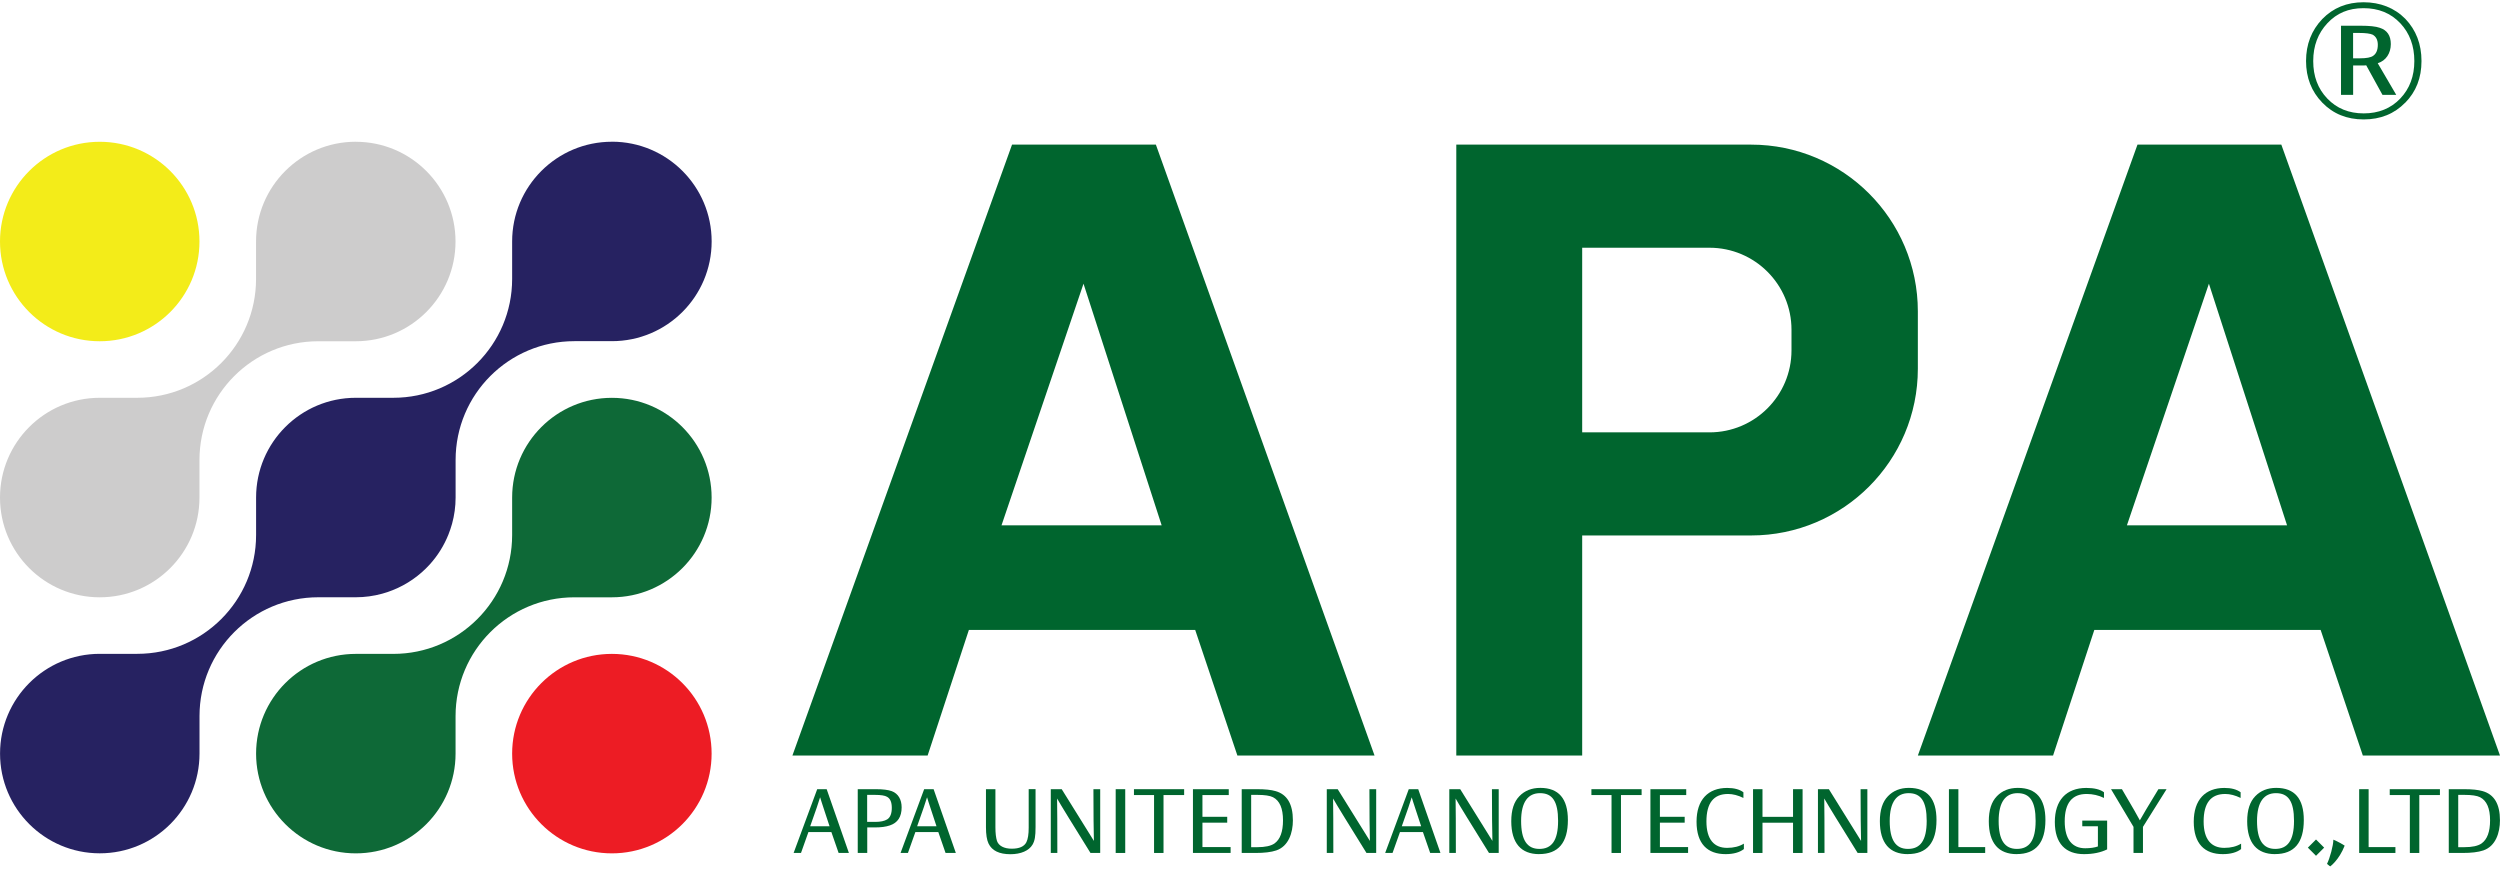 <svg width="236" height="82" viewBox="0 0 236 82" fill="none" xmlns="http://www.w3.org/2000/svg">
<path d="M75.61 80.52H74.917L77.145 74.499H78.038L80.136 80.52H79.166L78.482 78.548H76.314L75.614 80.52H75.61ZM78.311 78.002C78.148 77.51 77.997 77.049 77.858 76.629C77.72 76.21 77.626 75.912 77.565 75.733C77.504 75.562 77.459 75.407 77.418 75.265C77.304 75.656 76.995 76.568 76.481 78.002H78.311Z" fill="#00652E"/>
<path d="M81.863 80.52H80.971V74.499H82.678C83.338 74.499 83.839 74.56 84.186 74.686C84.801 74.918 85.115 75.489 85.115 76.214C85.115 77.11 84.744 77.672 83.998 77.921C83.627 78.047 83.167 78.108 82.621 78.108H81.868V80.52H81.863ZM81.863 77.587H82.617C83.11 77.587 83.493 77.51 83.754 77.347C84.039 77.167 84.186 76.801 84.186 76.263C84.186 75.725 84.039 75.383 83.733 75.216C83.534 75.098 83.155 75.037 82.597 75.037H81.859V77.587H81.863Z" fill="#00652E"/>
<path d="M85.705 80.52H85.012L87.241 74.499H88.133L90.231 80.52H89.261L88.577 78.548H86.41L85.709 80.52H85.705ZM88.406 78.002C88.243 77.51 88.092 77.049 87.954 76.629C87.815 76.21 87.721 75.912 87.66 75.733C87.599 75.562 87.554 75.407 87.514 75.265C87.4 75.656 87.09 76.568 86.577 78.002H88.406Z" fill="#00652E"/>
<path d="M97.756 74.499V78.072C97.756 78.96 97.686 79.359 97.471 79.734C97.132 80.304 96.379 80.638 95.381 80.638C94.334 80.638 93.641 80.304 93.319 79.632C93.156 79.298 93.075 78.781 93.075 78.088V74.499H93.967V78.096C93.967 78.65 94.02 79.086 94.114 79.383C94.276 79.852 94.79 80.117 95.507 80.117C96.224 80.117 96.684 79.913 96.892 79.502C97.039 79.204 97.108 78.752 97.108 78.137V74.495H97.748L97.756 74.499Z" fill="#00652E"/>
<path d="M99.194 80.52V74.499H100.225L103.264 79.383C103.24 78.422 103.219 76.793 103.219 74.499H103.859V80.52H102.942C101.235 77.774 100.176 76.059 99.789 75.379C99.805 76.206 99.813 77.921 99.813 80.52H99.19H99.194Z" fill="#00652E"/>
<path d="M106.222 80.52H105.321V74.499H106.222V80.52Z" fill="#00652E"/>
<path d="M109.836 80.52H108.943V75.053H107.045V74.499H111.783V75.053H109.836V80.52Z" fill="#00652E"/>
<path d="M116.166 80.52H112.614V74.499H115.995V75.053H113.51V77.106H115.849V77.66H113.51V79.962H116.17V80.516L116.166 80.52Z" fill="#00652E"/>
<path d="M117.217 80.52V74.499H118.68C119.426 74.499 119.996 74.56 120.403 74.678C121.503 74.984 122.049 75.904 122.049 77.44C122.049 78.601 121.65 79.881 120.481 80.28C120.004 80.443 119.344 80.52 118.505 80.52H117.213H117.217ZM118.11 75.037V79.974H118.68C119.434 79.974 119.971 79.856 120.31 79.624C120.847 79.241 121.116 78.516 121.116 77.44C121.116 76.308 120.803 75.582 120.171 75.257C119.878 75.11 119.385 75.037 118.696 75.037H118.106H118.11Z" fill="#00652E"/>
<path d="M125.248 80.52V74.499H126.278L129.318 79.383C129.293 78.422 129.273 76.793 129.273 74.499H129.912V80.52H128.996C127.289 77.774 126.23 76.059 125.843 75.379C125.859 76.206 125.867 77.921 125.867 80.52H125.244H125.248Z" fill="#00652E"/>
<path d="M131.452 80.52H130.76L132.988 74.499H133.88L135.979 80.52H135.009L134.325 78.548H132.157L131.456 80.52H131.452ZM134.157 78.002C133.995 77.51 133.844 77.049 133.705 76.629C133.567 76.21 133.473 75.912 133.412 75.733C133.351 75.562 133.31 75.407 133.265 75.265C133.151 75.656 132.842 76.568 132.328 78.002H134.157Z" fill="#00652E"/>
<path d="M136.814 80.52V74.499H137.844L140.884 79.383C140.859 78.422 140.839 76.793 140.839 74.499H141.478V80.52H140.562C138.855 77.774 137.795 76.059 137.408 75.379C137.425 76.206 137.433 77.921 137.433 80.52H136.81H136.814Z" fill="#00652E"/>
<path d="M145.3 80.63C143.593 80.63 142.664 79.599 142.664 77.517C142.664 76.471 142.917 75.684 143.426 75.163C143.927 74.641 144.587 74.376 145.402 74.376C147.141 74.376 148.009 75.391 148.009 77.412C148.009 79.55 147.109 80.626 145.296 80.626L145.3 80.63ZM145.377 74.874C144.261 74.874 143.593 75.692 143.593 77.501C143.593 79.31 144.163 80.137 145.316 80.137C146.469 80.137 147.084 79.363 147.084 77.493C147.084 75.623 146.53 74.874 145.377 74.874Z" fill="#00652E"/>
<path d="M153.02 80.52H152.128V75.053H150.229V74.499H154.968V75.053H153.02V80.52Z" fill="#00652E"/>
<path d="M159.351 80.52H155.799V74.499H159.18V75.053H156.695V77.106H159.034V77.66H156.695V79.962H159.355V80.516L159.351 80.52Z" fill="#00652E"/>
<path d="M164.578 75.326C164.069 75.077 163.58 74.951 163.124 74.951C161.763 74.951 161.087 75.811 161.087 77.542C161.087 79.273 161.832 80.039 163.038 80.039C163.662 80.039 164.191 79.905 164.623 79.64V80.153C164.216 80.467 163.637 80.63 162.892 80.63C161.185 80.63 160.154 79.656 160.154 77.571C160.154 75.485 161.254 74.381 163.046 74.381C163.698 74.381 164.207 74.515 164.578 74.788V75.326Z" fill="#00652E"/>
<path d="M166.379 80.52H165.487V74.499H166.379V77.11H169.263V74.499H170.164V80.52H169.263V77.664H166.379V80.52Z" fill="#00652E"/>
<path d="M171.614 80.52V74.499H172.645L175.684 79.383C175.659 78.422 175.639 76.793 175.639 74.499H176.279V80.52H175.362C173.655 77.774 172.596 76.059 172.209 75.379C172.225 76.206 172.233 77.921 172.233 80.52H171.61H171.614Z" fill="#00652E"/>
<path d="M180.096 80.63C178.389 80.63 177.46 79.599 177.46 77.517C177.46 76.471 177.713 75.684 178.222 75.163C178.723 74.641 179.383 74.376 180.198 74.376C181.941 74.376 182.805 75.391 182.805 77.412C182.805 79.55 181.905 80.626 180.092 80.626L180.096 80.63ZM180.173 74.874C179.057 74.874 178.389 75.692 178.389 77.501C178.389 79.31 178.959 80.137 180.112 80.137C181.265 80.137 181.88 79.363 181.88 77.493C181.88 75.623 181.326 74.874 180.173 74.874Z" fill="#00652E"/>
<path d="M187.401 80.52H183.979V74.499H184.871V79.966H187.401V80.52Z" fill="#00652E"/>
<path d="M190.379 80.63C188.672 80.63 187.743 79.599 187.743 77.517C187.743 76.471 187.996 75.684 188.505 75.163C189.006 74.641 189.666 74.376 190.481 74.376C192.225 74.376 193.088 75.391 193.088 77.412C193.088 79.55 192.188 80.626 190.375 80.626L190.379 80.63ZM190.456 74.874C189.34 74.874 188.672 75.692 188.672 77.501C188.672 79.31 189.242 80.137 190.395 80.137C191.548 80.137 192.163 79.363 192.163 77.493C192.163 75.623 191.609 74.874 190.456 74.874Z" fill="#00652E"/>
<path d="M198.922 80.178C198.323 80.475 197.586 80.63 196.73 80.63C194.999 80.63 193.976 79.64 193.976 77.595C193.976 75.55 195.052 74.381 196.946 74.381C197.692 74.381 198.246 74.515 198.616 74.788V75.326C198.103 75.077 197.557 74.951 196.979 74.951C195.602 74.951 194.909 75.811 194.909 77.534C194.909 79.257 195.638 80.076 196.848 80.076C197.325 80.076 197.724 80.015 198.042 79.905V78.002H196.567V77.465H198.914V80.178H198.922Z" fill="#00652E"/>
<path d="M202.296 80.52H201.403V78.055L199.281 74.499H200.311C201.281 76.145 201.843 77.126 202.002 77.44C202.234 77.013 202.817 76.035 203.754 74.499H204.524L202.296 78.055V80.52Z" fill="#00652E"/>
<path d="M211.515 75.326C211.005 75.077 210.517 74.951 210.06 74.951C208.7 74.951 208.023 75.811 208.023 77.542C208.023 79.273 208.769 80.039 209.975 80.039C210.598 80.039 211.128 79.905 211.56 79.64V80.153C211.152 80.467 210.574 80.63 209.828 80.63C208.121 80.63 207.09 79.656 207.09 77.571C207.09 75.485 208.19 74.381 209.983 74.381C210.635 74.381 211.144 74.515 211.515 74.788V75.326Z" fill="#00652E"/>
<path d="M214.77 80.63C213.063 80.63 212.134 79.599 212.134 77.517C212.134 76.471 212.387 75.684 212.896 75.163C213.397 74.641 214.057 74.376 214.872 74.376C216.616 74.376 217.479 75.391 217.479 77.412C217.479 79.55 216.579 80.626 214.766 80.626L214.77 80.63ZM214.848 74.874C213.731 74.874 213.063 75.692 213.063 77.501C213.063 79.31 213.634 80.137 214.786 80.137C215.939 80.137 216.555 79.363 216.555 77.493C216.555 75.623 216.001 74.874 214.848 74.874Z" fill="#00652E"/>
<path d="M218.631 79.248L217.862 80.018L218.631 80.787L219.4 80.018L218.631 79.248Z" fill="#00652E"/>
<path d="M220.27 79.269C220.262 79.84 219.948 80.981 219.671 81.551C219.822 81.685 219.972 81.787 219.972 81.787C219.972 81.787 220.803 81.197 221.337 79.828C220.824 79.493 220.274 79.265 220.274 79.265L220.27 79.269Z" fill="#00652E"/>
<path d="M226.128 80.52H222.706V74.499H223.598V79.966H226.128V80.52Z" fill="#00652E"/>
<path d="M228.382 80.52H227.489V75.053H225.591V74.499H230.329V75.053H228.382V80.52Z" fill="#00652E"/>
<path d="M231.164 80.52V74.499H232.626C233.372 74.499 233.942 74.56 234.35 74.678C235.45 74.984 235.996 75.904 235.996 77.44C235.996 78.601 235.596 79.881 234.427 80.28C233.95 80.443 233.29 80.52 232.451 80.52H231.16H231.164ZM232.056 75.037V79.974H232.626C233.38 79.974 233.918 79.856 234.256 79.624C234.794 79.241 235.063 78.516 235.063 77.44C235.063 76.308 234.749 75.582 234.117 75.257C233.824 75.11 233.331 75.037 232.643 75.037H232.052H232.056Z" fill="#00652E"/>
<path d="M109.115 13.653H95.536L74.803 71.325H87.567L91.462 59.465H112.826L116.81 71.325H129.758L109.115 13.653ZM94.542 49.594L102.283 26.78L109.661 49.594H94.542Z" fill="#00652E"/>
<path d="M215.357 13.653H201.778L181.045 71.325H193.809L197.704 59.465H219.068L223.053 71.325H236L215.357 13.653ZM200.78 49.594L208.521 26.78L215.899 49.594H200.78Z" fill="#00652E"/>
<path d="M165.303 13.653H137.474V71.325H149.358V50.547H165.303C173.997 50.547 181.045 43.499 181.045 34.805V29.395C181.045 20.701 173.997 13.653 165.303 13.653ZM169.117 33.074C169.117 37.348 165.65 40.815 161.376 40.815H149.358V23.386H161.376C165.65 23.386 169.117 26.853 169.117 31.127V33.074Z" fill="#00652E"/>
<path d="M9.415 32.214C14.615 32.214 18.83 27.999 18.83 22.799C18.83 17.599 14.615 13.384 9.415 13.384C4.215 13.384 0 17.599 0 22.799C0 27.999 4.215 32.214 9.415 32.214Z" fill="#F3EC19"/>
<path d="M57.761 80.557C62.961 80.557 67.176 76.341 67.176 71.142C67.176 65.942 62.961 61.727 57.761 61.727C52.562 61.727 48.346 65.942 48.346 71.142C48.346 76.341 52.562 80.557 57.761 80.557Z" fill="#ED1C24"/>
<path d="M57.761 37.555C52.563 37.555 48.346 41.772 48.346 46.971V50.511C48.346 56.703 43.327 61.727 37.131 61.727H33.59C28.392 61.727 24.175 65.943 24.175 71.142C24.175 76.34 28.392 80.557 33.59 80.557C38.789 80.557 43.005 76.34 43.005 71.142V67.601C43.005 61.409 48.025 56.386 54.221 56.386H57.761C62.96 56.386 67.177 52.169 67.177 46.971C67.177 41.772 62.96 37.555 57.761 37.555Z" fill="#0E6937"/>
<path d="M33.586 13.38C28.388 13.38 24.171 17.597 24.171 22.795V26.335C24.171 32.528 19.152 37.551 12.955 37.551H9.415C4.217 37.555 0 41.768 0 46.971C0 52.173 4.217 56.386 9.415 56.386C14.614 56.386 18.83 52.169 18.83 46.971V43.43C18.83 37.238 23.849 32.214 30.046 32.214H33.586C38.785 32.214 43.001 27.998 43.001 22.799C43.001 17.601 38.785 13.384 33.586 13.384V13.38Z" fill="#CDCCCC"/>
<path d="M57.761 13.38C52.563 13.38 48.346 17.597 48.346 22.795V26.336C48.346 32.528 43.327 37.551 37.13 37.551H33.59C30.991 37.551 28.636 38.606 26.933 40.309C25.23 42.012 24.175 44.367 24.175 46.966V50.507C24.175 56.699 19.156 61.722 12.959 61.722H9.419C4.221 61.722 0.004 65.939 0.004 71.138C0.004 76.336 4.221 80.553 9.419 80.553C14.617 80.553 18.834 76.336 18.834 71.138V67.597C18.834 61.405 23.853 56.382 30.05 56.382H33.59C34.45 56.382 35.281 56.263 36.071 56.047C36.417 55.954 36.756 55.84 37.086 55.705C38.422 55.172 39.608 54.34 40.561 53.293C41.31 52.47 41.913 51.509 42.333 50.458C42.463 50.128 42.578 49.79 42.675 49.443C42.891 48.653 43.009 47.822 43.009 46.962V43.422C43.009 37.23 48.029 32.206 54.225 32.206H57.765C62.964 32.206 67.18 27.99 67.18 22.791C67.18 17.593 62.964 13.376 57.765 13.376L57.761 13.38Z" fill="#262261"/>
<path d="M227.049 9.693C226.023 10.748 224.715 11.274 223.13 11.274C221.545 11.274 220.25 10.744 219.227 9.693C218.201 8.638 217.691 7.326 217.691 5.758C217.691 4.189 218.205 2.865 219.227 1.794C220.254 0.738 221.549 0.213 223.118 0.213C224.686 0.213 226.043 0.743 227.066 1.781C228.076 2.837 228.589 4.165 228.589 5.762C228.589 7.359 228.076 8.654 227.054 9.697L227.049 9.693ZM226.581 2.189C225.693 1.24 224.532 0.771 223.114 0.771C221.696 0.771 220.596 1.24 219.708 2.189C218.82 3.138 218.368 4.328 218.368 5.762C218.368 7.196 218.804 8.369 219.696 9.302C220.584 10.235 221.733 10.704 223.134 10.704C224.536 10.704 225.697 10.235 226.585 9.302C227.473 8.369 227.913 7.192 227.913 5.762C227.913 4.332 227.477 3.138 226.585 2.189H226.581ZM224.906 8.956L223.371 6.165C223.281 6.181 223.13 6.181 222.935 6.181H222.136V8.956H220.991V2.429H222.845C223.672 2.429 224.275 2.49 224.654 2.625C225.346 2.849 225.693 3.362 225.693 4.161C225.693 5.02 225.241 5.729 224.458 5.969L226.206 8.956H224.911H224.906ZM222.132 5.505H222.78C223.399 5.505 223.807 5.428 224.031 5.265C224.316 5.069 224.466 4.723 224.466 4.226C224.466 3.774 224.299 3.456 223.986 3.277C223.762 3.171 223.338 3.11 222.69 3.11H222.132V5.505Z" fill="#00652E"/>
</svg>
